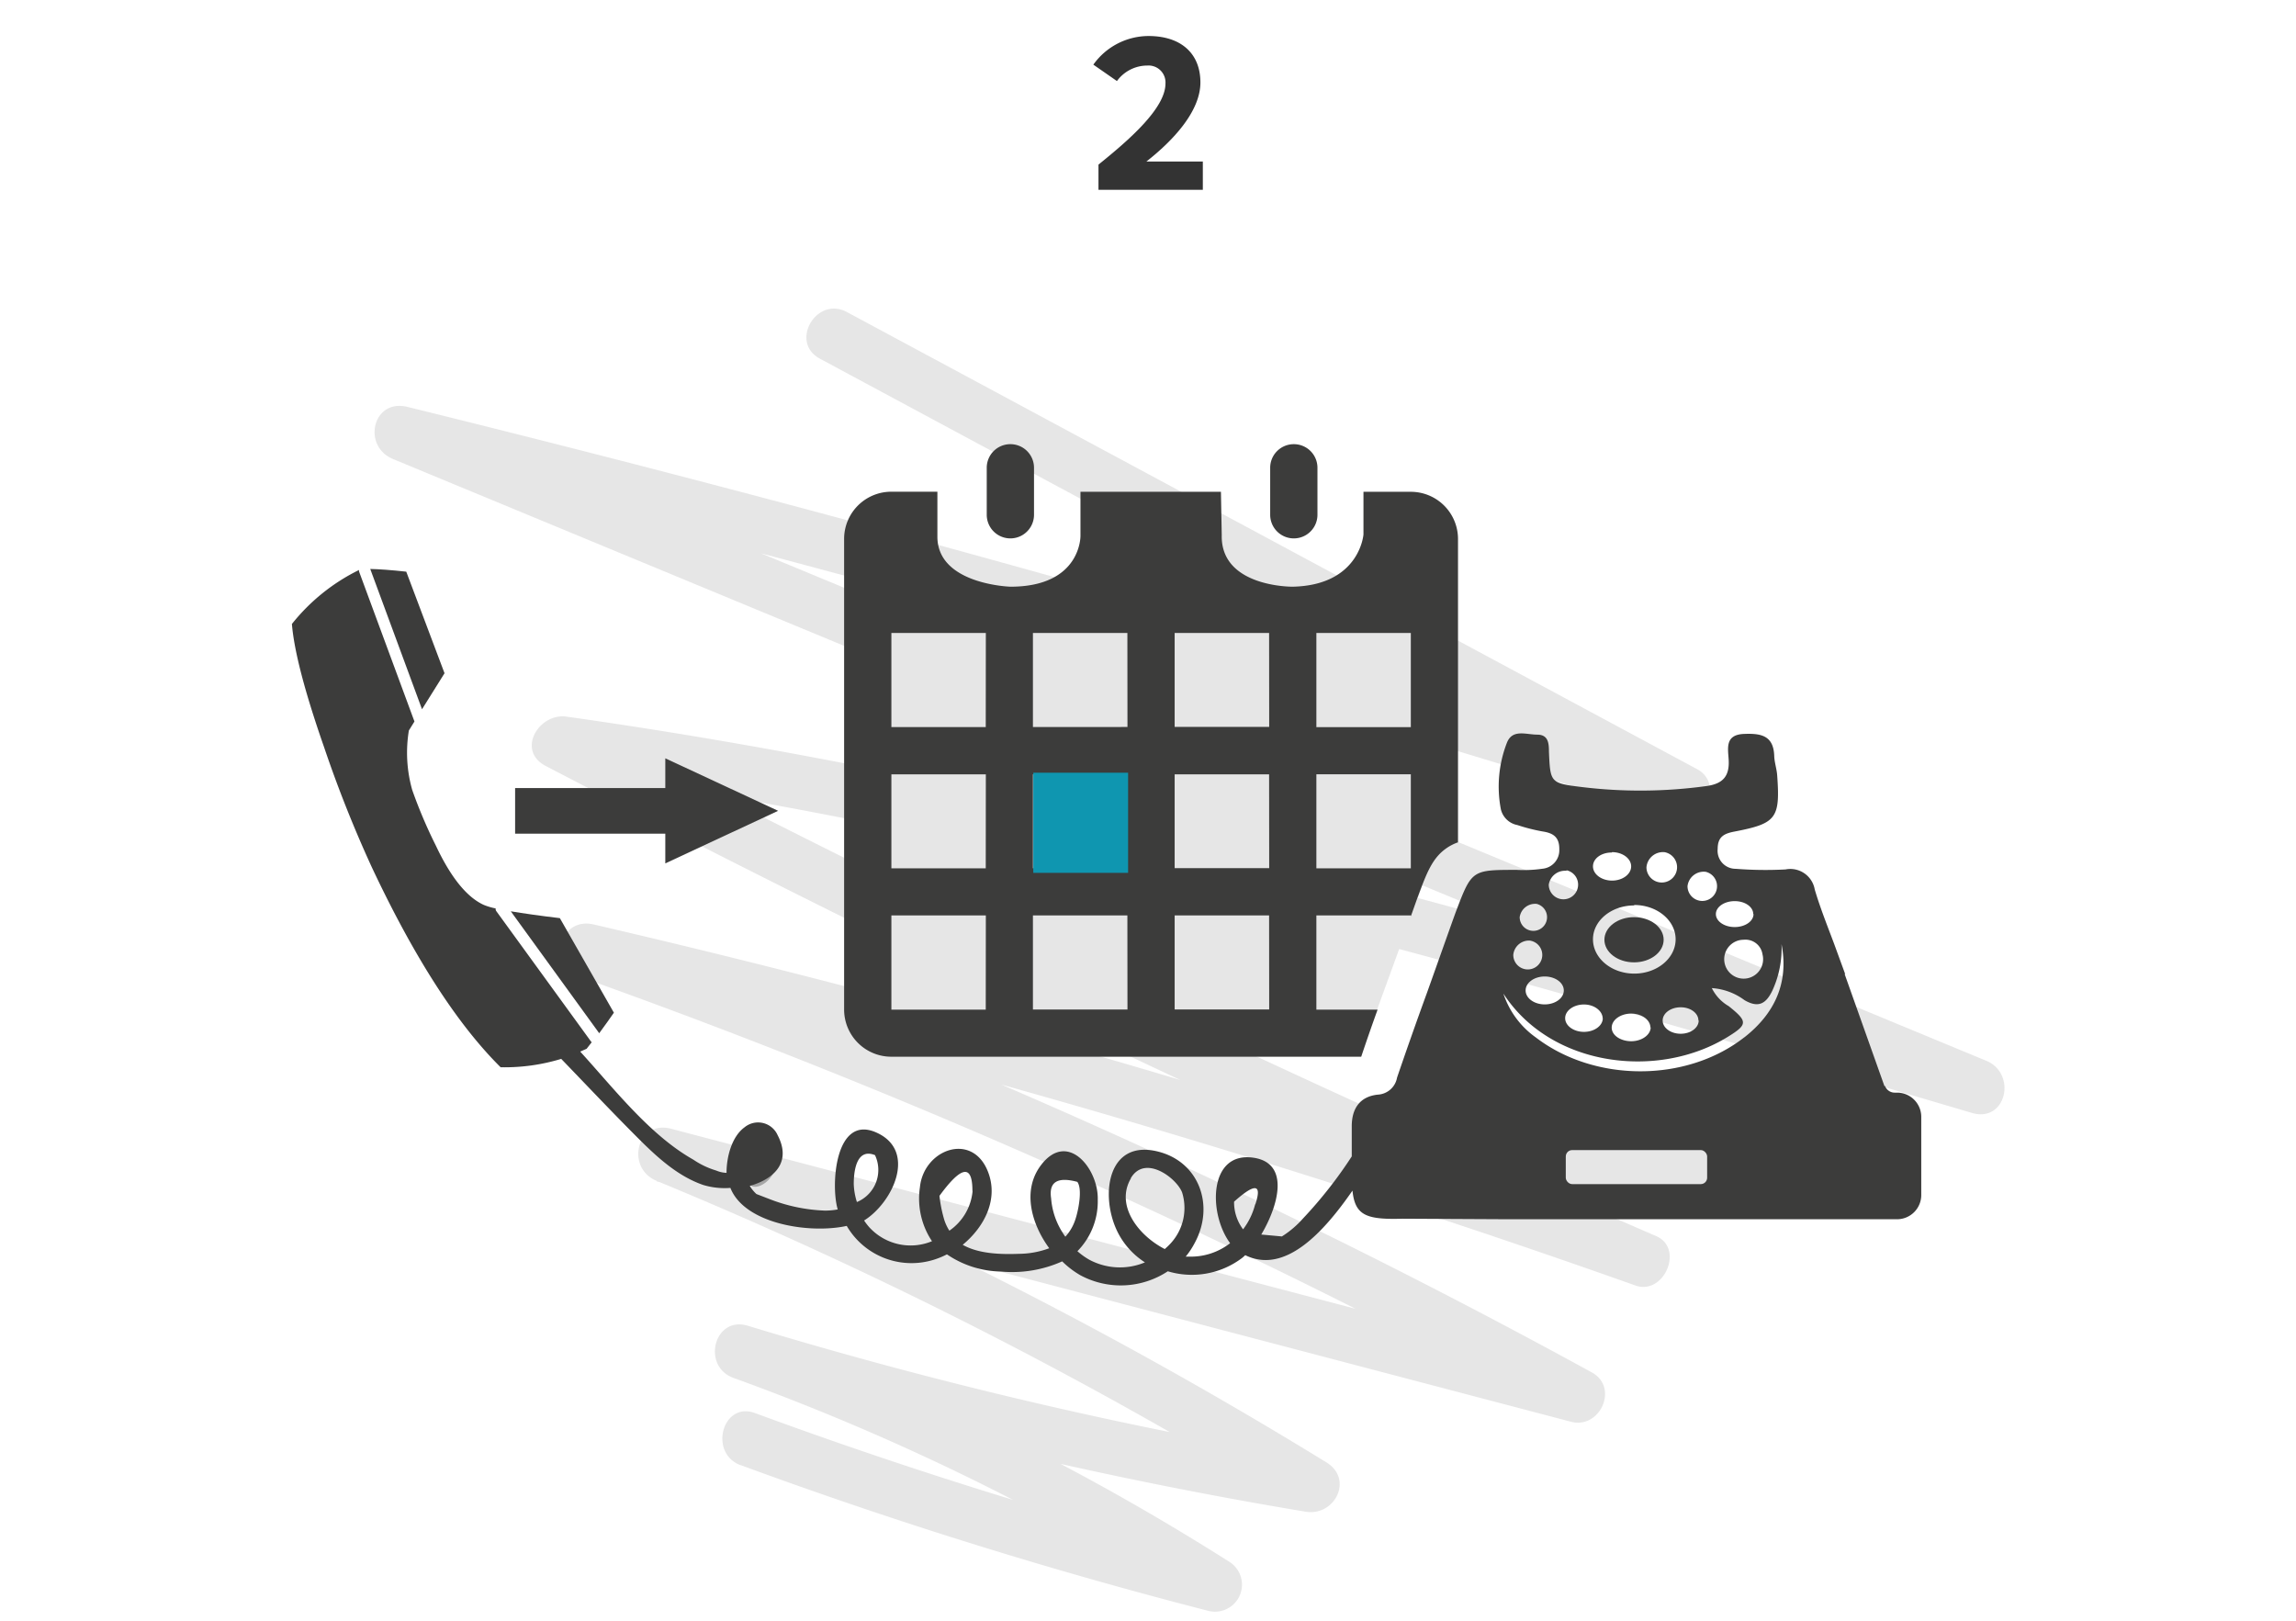 <svg id="Layer_1" data-name="Layer 1" xmlns="http://www.w3.org/2000/svg" viewBox="0 0 255 180"><defs><style>.cls-1{fill:#333;}.cls-2{fill:#e6e6e6;}.cls-3,.cls-5{fill:#3c3c3b;}.cls-4{fill:#a6a6a6;}.cls-5{fill-rule:evenodd;}.cls-6{fill:#0f96b0;}</style></defs><title>RRN-Rezervet</title><path class="cls-1" d="M133.32,9.16c0,3.19-3,6.43-6,8.78h6.27v3.14H122V18.28c3.41-2.74,7.44-6.26,7.44-9a1.88,1.88,0,0,0-2-2A4.18,4.18,0,0,0,124.05,9l-2.62-1.82A7.55,7.55,0,0,1,127.56,4C131.09,4,133.32,5.87,133.32,9.16Z"/><path class="cls-2" d="M82.24,162.71a540.45,540.45,0,0,0,51.91,16.18,3,3,0,0,0,2.31-5.48,271.93,271.93,0,0,0-53.4-26.17L81.46,153A500.61,500.61,0,0,0,145,167.89c3.23.54,5.37-3.6,2.31-5.48a505.27,505.27,0,0,0-72.79-37l-1.6,5.79,101.56,26.7c3.23.85,5.35-3.82,2.31-5.48A767,767,0,0,0,65.93,102.67l-1.6,5.79a1083.92,1083.92,0,0,1,117.31,34.31c3.16,1.12,5.44-4.12,2.31-5.48Q122.78,110.73,63.61,79.9l-2.31,5.48C115,92.95,167.09,108.27,219,123.6c3.81,1.13,5.05-4.35,1.6-5.79L45.25,45.19,43.66,51q71.86,17.7,142.51,39.9c3.23,1,5.32-3.87,2.31-5.48L94.07,34.66c-3.4-1.83-6.43,3.35-3,5.18l94.41,50.74,2.31-5.48Q117.15,62.9,45.25,45.19c-3.86-.95-5.07,4.35-1.6,5.79L219,123.6l1.6-5.79c-51.88-15.33-104-30.65-157.68-38.22-3.07-.43-5.61,3.76-2.31,5.48q59.14,30.82,120.35,57.39l2.31-5.48A1083.92,1083.92,0,0,0,65.93,102.67c-3.8-.88-5.21,4.5-1.6,5.79a757,757,0,0,1,109.44,49.09l2.31-5.48L74.53,125.36c-3.84-1-5.07,4.36-1.6,5.79a495.94,495.94,0,0,1,71.36,36.44l2.31-5.48a500.61,500.61,0,0,1-63.54-14.87c-3.74-1.14-5.18,4.49-1.6,5.79a264.71,264.71,0,0,1,52,25.57l2.31-5.48a540.45,540.45,0,0,1-51.91-16.18c-3.63-1.34-5.19,4.46-1.6,5.79Z"/><polygon class="cls-3" points="86.42 90.05 73.89 84.22 73.89 87.52 57.21 87.52 57.21 92.59 73.89 92.59 73.89 95.89 86.42 90.05"/><ellipse class="cls-4" cx="84.6" cy="130.36" rx="1.78" ry="1.02" transform="translate(-67.4 98) rotate(-45)"/><polygon class="cls-2" points="152.69 112.83 97.33 112.83 97.33 67.83 158 67.83 158 98.25 152.69 112.83"/><path class="cls-5" d="M153,112.13H146.2V101.67h10.49v.1c.39-1.08.68-1.92.78-2.18,1-2.69,1.62-4.32,3.21-5.41a5.23,5.23,0,0,1,1.25-.63V59.85a5.24,5.24,0,0,0-5.25-5.23h-5.25v4.74s-.41,5.64-7.87,5.8c0,0-8,.08-7.87-5.72l-.09-4.82H120v4.9s.09,5.64-7.78,5.64c0,0-8.11-.24-8.11-5.55v-5H99a5.24,5.24,0,0,0-5.25,5.23v52.29A5.24,5.24,0,0,0,99,117.36h52.18Q152.06,114.73,153,112.13ZM146.2,70.3h10.49V80.76H146.2Zm0,15.69h10.49V96.44H146.2Zm-36.72,26.14H99V101.67h10.49Zm0-15.69H99V86h10.49Zm0-15.69H99V70.3h10.49Zm15.74,31.37H114.72V101.67h10.49Zm0-15.69H114.72V86h10.49Zm0-15.69H114.72V70.3h10.49Zm15.74,31.37H130.46V101.67h10.49Zm0-15.69H130.46V86h10.49Zm0-15.69H130.46V70.3h10.49Z"/><path class="cls-5" d="M112.21,49.33a2.62,2.62,0,0,0-2.62,2.61v5.23a2.62,2.62,0,0,0,5.25,0V51.94A2.62,2.62,0,0,0,112.21,49.33Zm31.48,0a2.62,2.62,0,0,0-2.62,2.61v5.23a2.62,2.62,0,0,0,5.25,0V51.94A2.62,2.62,0,0,0,143.69,49.33Z"/><rect class="cls-6" x="114.76" y="85.82" width="10.53" height="11.12"/><ellipse class="cls-3" cx="181.48" cy="104.37" rx="3.29" ry="2.51"/><path class="cls-3" d="M210.7,121.35h-.28a1.14,1.14,0,0,1-1.06-.73l-.07,0-4.42-12.44h.06l-1.24-3.39c-.75-2-1.55-4-2.14-6a2.75,2.75,0,0,0-3.24-2.23,42.1,42.1,0,0,1-5.54-.07,2,2,0,0,1-2-2.21c0-1.36.72-1.71,1.89-1.93,4.64-.89,5.06-1.48,4.72-6.23-.05-.73-.31-1.45-.33-2.18-.08-2.28-1.51-2.5-3.34-2.43-2.16.08-1.79,1.61-1.72,2.86.11,1.84-.64,2.68-2.47,2.93a53.74,53.74,0,0,1-13.92.1c-3.42-.42-3.42-.5-3.57-3.91,0-.94-.07-1.9-1.3-1.9s-2.74-.65-3.36.88a13.43,13.43,0,0,0-.68,7.41,2.33,2.33,0,0,0,1.83,1.75,20.32,20.32,0,0,0,2.79.71c1.19.18,1.89.62,1.87,2a2.06,2.06,0,0,1-1.85,2.14,14.57,14.57,0,0,1-2.87.13c-5,0-5,0-6.77,4.66-.3.8-2.73,7.67-3.21,9q-1.71,4.69-3.32,9.41a2.29,2.29,0,0,1-2.12,1.89c-2,.2-2.91,1.54-2.91,3.51q0,1.67,0,3.35a48.58,48.58,0,0,1-5.41,6.89,10.76,10.76,0,0,1-2.35,2l-2.29-.21c1.91-3.22,3.21-7.92-.85-8.53-5-.75-5.06,6.18-2.61,9.49a7.1,7.1,0,0,1-4.6,1.49l-.33,0a8.83,8.83,0,0,0,1-1.52c2.26-4.17.47-9.1-4.22-10.18-5.39-1.24-6.28,4.73-4.47,8.71a8.54,8.54,0,0,0,3.16,3.63,7.2,7.2,0,0,1-6.19-.3,7.92,7.92,0,0,1-1.31-.94,7.88,7.88,0,0,0,2.26-5.72c.1-3.41-3.35-7.74-6.31-3.83-2.09,2.76-1.1,6.46.92,9.22a9.75,9.75,0,0,1-3.32.62c-2.11.08-4.53,0-6.29-1,2.42-2,4-5.06,2.81-8.11-1.75-4.49-7.14-2.49-7.56,1.71a8.53,8.53,0,0,0,1.34,6,6.21,6.21,0,0,1-7-1.59,6.58,6.58,0,0,1-.54-.71c3.2-2,5.92-7.76,1.34-9.78s-5.06,5.92-4.27,8.55a7.55,7.55,0,0,1-1.42.13,18.68,18.68,0,0,1-6.08-1.25l-1.53-.59a4.35,4.35,0,0,1-.74-.9c2.64-.75,4.7-2.58,3.09-5.65a2.37,2.37,0,0,0-3.67-.86c-1.38,1-2,3.21-2,5.06a3.31,3.31,0,0,1-1.15-.26A9.2,9.2,0,0,1,77,128.79c-4.82-2.72-8.75-7.82-12.56-12l.71-.31.57-.73-.06-.05L55.12,101.19a.41.41,0,0,1-.07-.3,7,7,0,0,1-1.32-.39q-2.83-1.29-5.32-6.58a53.55,53.55,0,0,1-2.63-6.19,15.21,15.21,0,0,1-.37-6.6l.62-1L39.88,63.48a.41.41,0,0,1,0-.18,21.77,21.77,0,0,0-7.46,6Q32.79,73.81,36,83a137.48,137.48,0,0,0,5.32,13.37q7.06,15,14.28,22.16a21.54,21.54,0,0,0,6.73-.93c2.83,2.93,5.62,5.89,8.5,8.77,2.1,2.1,4.42,4.26,7.29,5.24a8.25,8.25,0,0,0,3,.32c1.57,4,8.78,5.13,12.92,4.22a8.33,8.33,0,0,0,9.6,3.78,9,9,0,0,0,1.53-.62,11,11,0,0,0,6,1.91,13.59,13.59,0,0,0,6.8-1.13,10,10,0,0,0,2,1.53,9.48,9.48,0,0,0,9.73-.43,9.25,9.25,0,0,0,8.25-1.48,4.54,4.54,0,0,0,.35-.31c4.47,2.19,8.79-2.67,11.91-7.17.28,2.78,1.55,3.24,5.6,3.12l11.66.06c6,0,12,0,18.06,0H210.7a2.69,2.69,0,0,0,2.68-2.68V124A2.69,2.69,0,0,0,210.7,121.35ZM94.82,131.48c0-1.06.17-4.07,2.36-3.19a3.86,3.86,0,0,1-1.81,5.12l-.2.09A7.37,7.37,0,0,1,94.82,131.48Zm13.2.78a6,6,0,0,1-2.58,4.42,5.14,5.14,0,0,1-.55-1.15,14.93,14.93,0,0,1-.55-2.72Q108,127.79,108,132.26Zm9.57,3.89a8.2,8.2,0,0,1-.85-3.06q-.41-2.72,2.91-1.83c.6.82.1,3.2-.19,4.09a5.26,5.26,0,0,1-1.14,2A8.7,8.7,0,0,1,117.59,136.15Zm8-5.3c1.58-2.68,5.1,0,5.7,1.59a5.81,5.81,0,0,1-1.33,5.71,7.22,7.22,0,0,1-.6.57C126.48,137.25,123.82,133.9,125.61,130.86Zm13.81,2.9a7.7,7.7,0,0,1-1.34,2.78,5,5,0,0,1-1-3.07Q140.57,130.32,139.42,133.76ZM195.75,106a2.16,2.16,0,1,1-2.09-1.63A1.91,1.91,0,0,1,195.75,106Zm-1-4.48c0,.8-.94,1.44-2.09,1.44s-2.09-.64-2.09-1.44.94-1.44,2.09-1.44S194.72,100.72,194.72,101.52Zm-5.33-4.7a1.64,1.64,0,1,1-2,1.6A1.81,1.81,0,0,1,189.39,96.82Zm-.76,16.52c0,.81-.89,1.47-2,1.47s-2-.66-2-1.47.89-1.47,2-1.47S188.63,112.53,188.63,113.34Zm-3.8-18.7a1.7,1.7,0,1,1-2,1.69A1.84,1.84,0,0,1,184.83,94.64Zm-5.82,0c1.17,0,2.12.71,2.12,1.58s-.95,1.58-2.12,1.58-2.12-.71-2.12-1.58S177.84,94.68,179,94.68Zm2.47,5.87c2.53,0,4.59,1.71,4.59,3.81s-2.06,3.81-4.59,3.81-4.59-1.71-4.59-3.81S179,100.56,181.48,100.56Zm1.82,13.57c0,.86-1,1.56-2.16,1.56S179,115,179,114.13s1-1.56,2.16-1.56S183.3,113.26,183.3,114.13Zm-5.32-1c0,.84-.94,1.52-2.09,1.52s-2.09-.68-2.09-1.52.94-1.52,2.09-1.52S178,112.28,178,113.13Zm-4-16.42a1.63,1.63,0,1,1-2,1.59A1.82,1.82,0,0,1,173.93,96.71ZM173.68,110c0,.86-.95,1.55-2.12,1.55s-2.12-.69-2.12-1.55.95-1.55,2.12-1.55S173.68,109.14,173.68,110Zm-3-9.61a1.52,1.52,0,1,1-1.9,1.47A1.73,1.73,0,0,1,170.69,100.39Zm-.73,4.08a1.61,1.61,0,1,1-1.88,1.58A1.75,1.75,0,0,1,170,104.47Zm23.77,10.74c-6.46,5.05-16.65,5-23.16,0a9.7,9.7,0,0,1-3.59-4.86c5.31,8.18,17.21,9.57,24.93,4.8,2.22-1.37,2.22-1.71.09-3.41a4.72,4.72,0,0,1-1.87-2,6.82,6.82,0,0,1,3.63,1.34c1.58.92,2.42.36,3.11-1.1a11.18,11.18,0,0,0,1-5.13C198.7,109.16,197.09,112.58,193.73,115.21Z"/><path class="cls-3" d="M68.18,112.47l-6-10.5c-2.27-.27-4.07-.53-5.45-.76l9.82,13.54C67.22,113.83,67.78,113.06,68.18,112.47Z"/><path class="cls-3" d="M49.37,74.77,45.12,63.49c-1.65-.18-3-.28-4-.3l5.75,15.58Z"/><rect class="cls-2" x="173.9" y="127.73" width="15.7" height="3.78" rx="0.71" ry="0.71"/></svg>